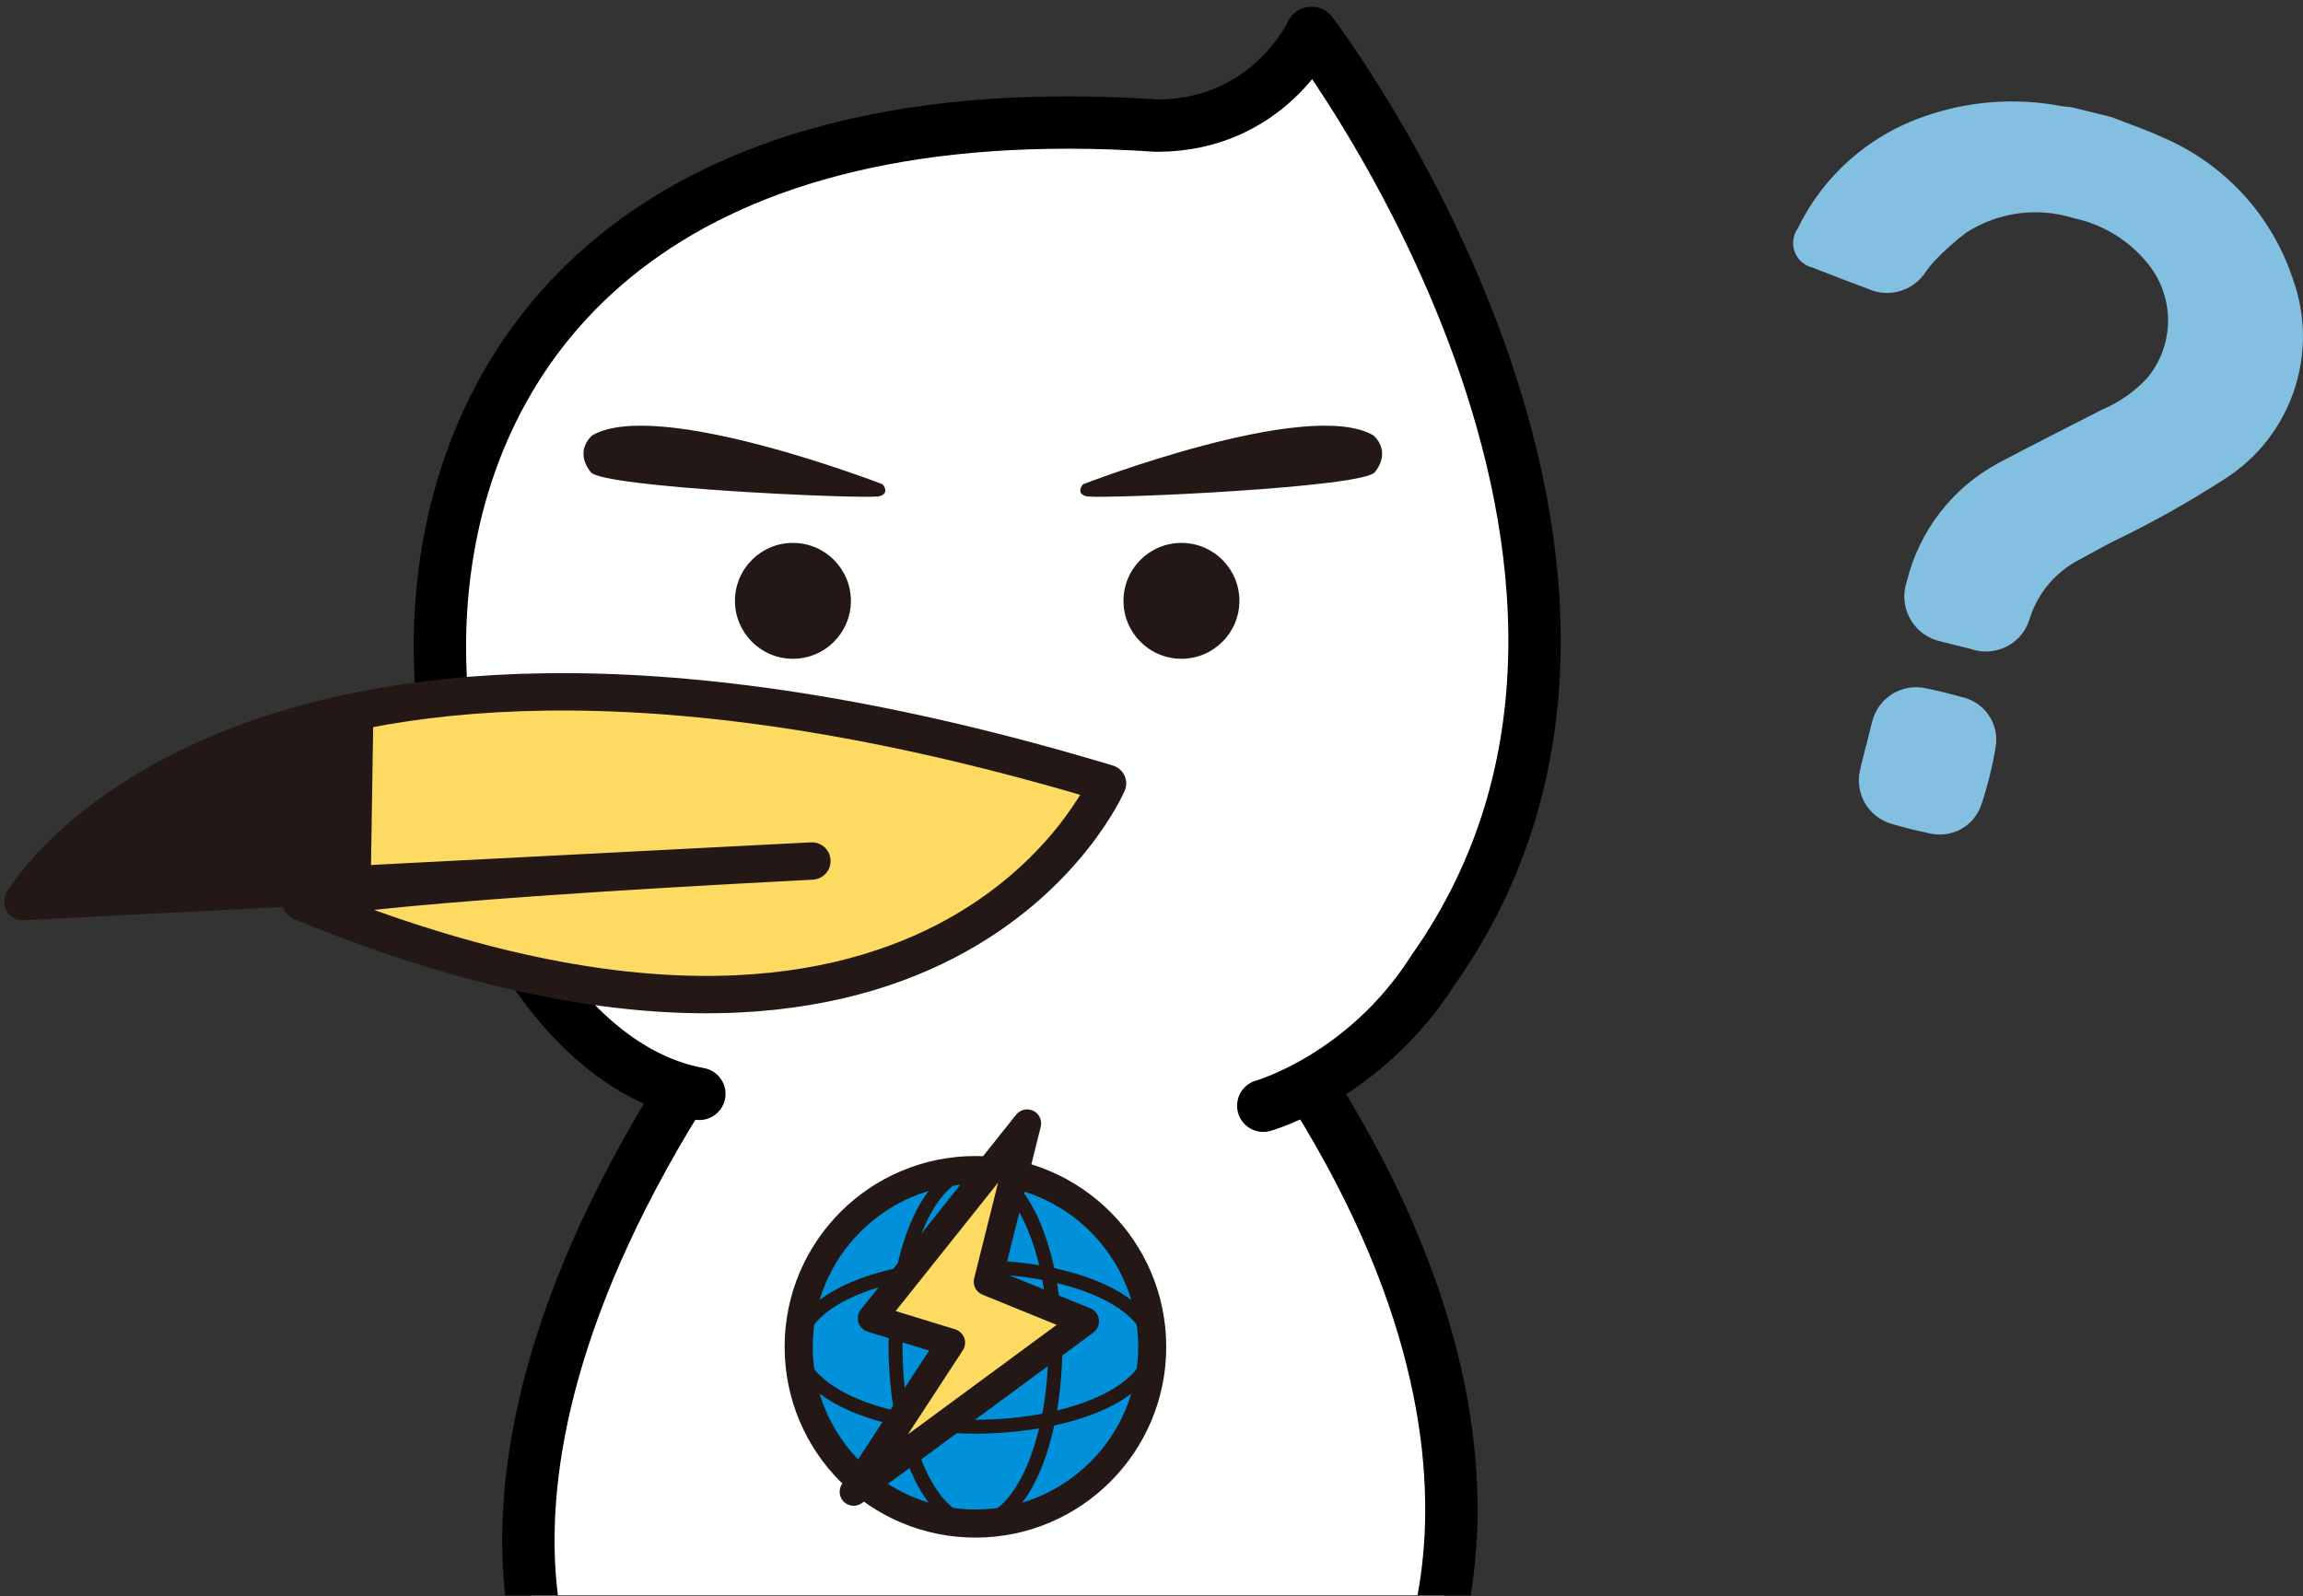 <?xml version="1.0" encoding="UTF-8"?>
<svg id="_レイヤー_25" data-name="レイヤー 25" xmlns="http://www.w3.org/2000/svg" xmlns:xlink="http://www.w3.org/1999/xlink" viewBox="0 0 300 208">
  <rect x="0" y="0" width="300" height="208" fill="#333333" stroke="none"/>
  <defs>
    <style>
      .cls-1 {
        fill: none;
      }

      .cls-1, .cls-2, .cls-3, .cls-4, .cls-5 {
        stroke-width: 0px;
      }

      .cls-2 {
        fill: #82bfe0;
      }

      .cls-6 {
        stroke: #231815;
        stroke-width: 4.87px;
      }

      .cls-6, .cls-7 {
        stroke-linecap: round;
        stroke-linejoin: round;
      }

      .cls-6, .cls-5 {
        fill: #fddb62;
      }

      .cls-7 {
        fill: #fff;
        stroke: #000;
        stroke-width: 6.82px;
      }

      .cls-3 {
        fill: #231815;
      }

      .cls-4 {
        fill: #0091da;
      }

      .cls-8 {
        clip-path: url(#clippath);
      }
    </style>
    <clipPath id="clippath">
      <rect class="cls-1" x="-20" y="-28.89" width="274.95" height="236.76"/>
    </clipPath>
  </defs>
  <g class="cls-8">
    <g>
      <path class="cls-7" d="M74.14,223.8s-22.1-32.34,23.87-95.08h63.81c45,59.51,20.69,95.08,20.69,95.08h-108.37Z"/>
      <path class="cls-7" d="M91.1,142.53C48.65,134.95,25.62,7.92,150.68,16.37c14.64,0,20.16-12.08,20.16-12.08,0,0,53.02,69.44,15.82,122.14-8.9,13.94-22.1,17.65-22.1,17.65"/>
      <g>
        <path class="cls-6" d="M2.98,117.48s28.42-49.38,141.29-15.4c0,0-21.36,49.81-105.11,15.4,0,0,5.98-2.17,66.6-5.29L2.98,117.48Z"/>
        <path class="cls-3" d="M48.65,92.26l-.36,22.89-45.31,2.33s9.77-18.95,45.68-25.23Z"/>
      </g>
      <path class="cls-3" d="M114.99,63.11s-29.25-11.35-37.83-6.39c0,0-2.46,1.95-.2,4.81,1.57,1.98,34.06,3.47,37.44,3.16,0,0,1.61-.2.59-1.58Z"/>
      <path class="cls-3" d="M141.06,63.11s29.25-11.35,37.83-6.39c0,0,2.46,1.95.2,4.81-1.57,1.98-34.06,3.47-37.44,3.16,0,0-1.61-.2-.59-1.58Z"/>
      <circle class="cls-3" cx="103.29" cy="78.29" r="7.55"/>
      <circle class="cls-3" cx="153.9" cy="78.29" r="7.55"/>
      <g>
        <g>
          <path class="cls-4" d="M150.1,175.49c0,12.72-10.31,23.03-23.03,23.03s-23.03-10.31-23.03-23.03,10.31-23.02,23.03-23.02,23.03,10.3,23.03,23.02Z"/>
          <path class="cls-3" d="M102.21,175.49c0-13.73,11.13-24.85,24.85-24.86h0c13.73,0,24.85,11.13,24.86,24.86h0c0,13.73-11.13,24.86-24.86,24.86h0c-13.72,0-24.85-11.12-24.85-24.86h0ZM105.87,175.49c.02,11.71,9.49,21.18,21.2,21.2h0c11.71-.02,21.18-9.49,21.2-21.2h0c-.02-11.71-9.49-21.18-21.2-21.2h0c-11.71.01-21.18,9.48-21.2,21.2h0Z"/>
        </g>
        <path class="cls-3" d="M115.74,175.49c.11-12.86,4.42-23.64,11.33-23.95h0c6.9.31,11.22,11.09,11.33,23.95h0c-.11,12.86-4.43,23.63-11.33,23.94h0c-6.91-.3-11.22-11.08-11.33-23.94h0ZM133.59,191.4c1.82-4.01,2.97-9.66,2.97-15.91h0c0-6.25-1.15-11.9-2.97-15.91h0c-1.83-4.05-4.25-6.25-6.53-6.21h0c-2.28-.05-4.71,2.16-6.53,6.21h0c-1.81,4.01-2.96,9.65-2.96,15.91h0c0,6.25,1.15,11.9,2.96,15.91h0c1.82,4.05,4.26,6.25,6.53,6.21h0c2.27.04,4.7-2.16,6.53-6.21h0Z"/>
        <path class="cls-3" d="M103.12,175.49c.31-6.9,11.08-11.22,23.95-11.32h0c12.85.1,23.63,4.42,23.94,11.32h0c-.31,6.9-11.08,11.22-23.94,11.33h0v-1.83c6.24,0,11.89-1.15,15.9-2.97h0c4.04-1.82,6.25-4.26,6.21-6.53h0c.05-2.27-2.16-4.71-6.21-6.53h0c-4.01-1.82-9.66-2.97-15.9-2.97h0c-6.25,0-11.9,1.16-15.91,2.97h0c-4.04,1.82-6.24,4.25-6.21,6.53h0c-.04,2.27,2.16,4.71,6.21,6.53h0c4.01,1.82,9.66,2.97,15.91,2.97h0v1.83c-12.86-.11-23.64-4.43-23.95-11.33h0Z"/>
        <g>
          <polygon class="cls-5" points="133.81 146.4 113.58 171.78 123.89 174.96 111.2 194.4 141.35 172.18 128.65 167.02 133.81 146.4"/>
          <path class="cls-3" d="M109.95,195.72c-.64-.61-.76-1.59-.28-2.33h0l11.36-17.41-8-2.46c-.57-.18-1.03-.63-1.21-1.21h0c-.18-.58-.06-1.2.32-1.68h0l20.23-25.39c.54-.67,1.47-.88,2.24-.5h0c.77.38,1.17,1.25.96,2.08h0l-4.76,19.09,11.22,4.56c.61.25,1.04.81,1.12,1.47h0c.08.66-.2,1.3-.73,1.7h0l-30.14,22.21c-.32.24-.71.35-1.09.35h0c-.45,0-.9-.17-1.25-.49h0ZM116.67,170.83l7.75,2.38c.55.17.99.59,1.19,1.12h0c.2.54.12,1.14-.19,1.62h0l-7.16,10.96,19.39-14.28-9.67-3.93c-.85-.35-1.3-1.26-1.08-2.13h0l3.12-12.48-13.33,16.72h0Z"/>
        </g>
      </g>
    </g>
  </g>
  <g id="_グループ_65973" data-name="グループ 65973">
    <g id="_グループ_65972" data-name="グループ 65972">
      <path id="_パス_730744" data-name="パス 730744" class="cls-2" d="M275.12,15.28c2.21.87,4.47,1.63,6.62,2.63,8.05,3.44,14.23,10.18,16.96,18.5,3.47,9.67-.21,20.45-8.87,25.98-4.74,3.06-9.67,5.82-14.76,8.26-1.42.73-2.81,1.53-4.21,2.28-3.04,1.57-5.34,4.27-6.41,7.51-.82,3.17-4.05,5.08-7.23,4.27-.2-.05-.39-.11-.59-.18-1.28-.31-2.56-.61-3.83-.95-3.24-.7-5.3-3.89-4.6-7.13.05-.24.12-.48.2-.71,1.61-6.58,5.93-12.17,11.89-15.39,4.45-2.37,8.97-4.62,13.45-6.93,2.26-.95,4.3-2.37,5.97-4.16,3.54-4.26,3.62-10.42.19-14.77-2.43-3.08-5.86-5.22-9.69-6.04-4.74-1.51-9.9-.83-14.08,1.86-1.49,1.13-2.89,2.38-4.18,3.74-.42.46-.81.96-1.16,1.47-1.62,2.42-4.76,3.32-7.42,2.13-2.43-.9-4.87-1.84-7.28-2.79-1.76-.43-2.84-2.2-2.42-3.96.09-.39.26-.76.49-1.09,3.32-6.89,9.27-12.16,16.51-14.64,5.7-2.01,11.83-2.48,17.77-1.36.46.07.93.11,1.39.16l5.3,1.3Z"/>
      <path id="_パス_730745" data-name="パス 730745" class="cls-2" d="M243.1,97.17c.24-1.03.49-2.07.77-3.1.76-3.17,3.93-5.12,7.1-4.37.01,0,.03,0,.04.01,1.53.32,3.05.7,4.56,1.12,3,.66,4.94,3.57,4.38,6.59-.42,2.5-1.03,4.97-1.83,7.37-.92,2.86-3.9,4.52-6.82,3.78-1.63-.33-3.24-.73-4.83-1.2-3.05-.84-4.89-3.94-4.17-7.02.22-1.07.52-2.13.78-3.19h.01Z"/>
    </g>
  </g>
</svg>